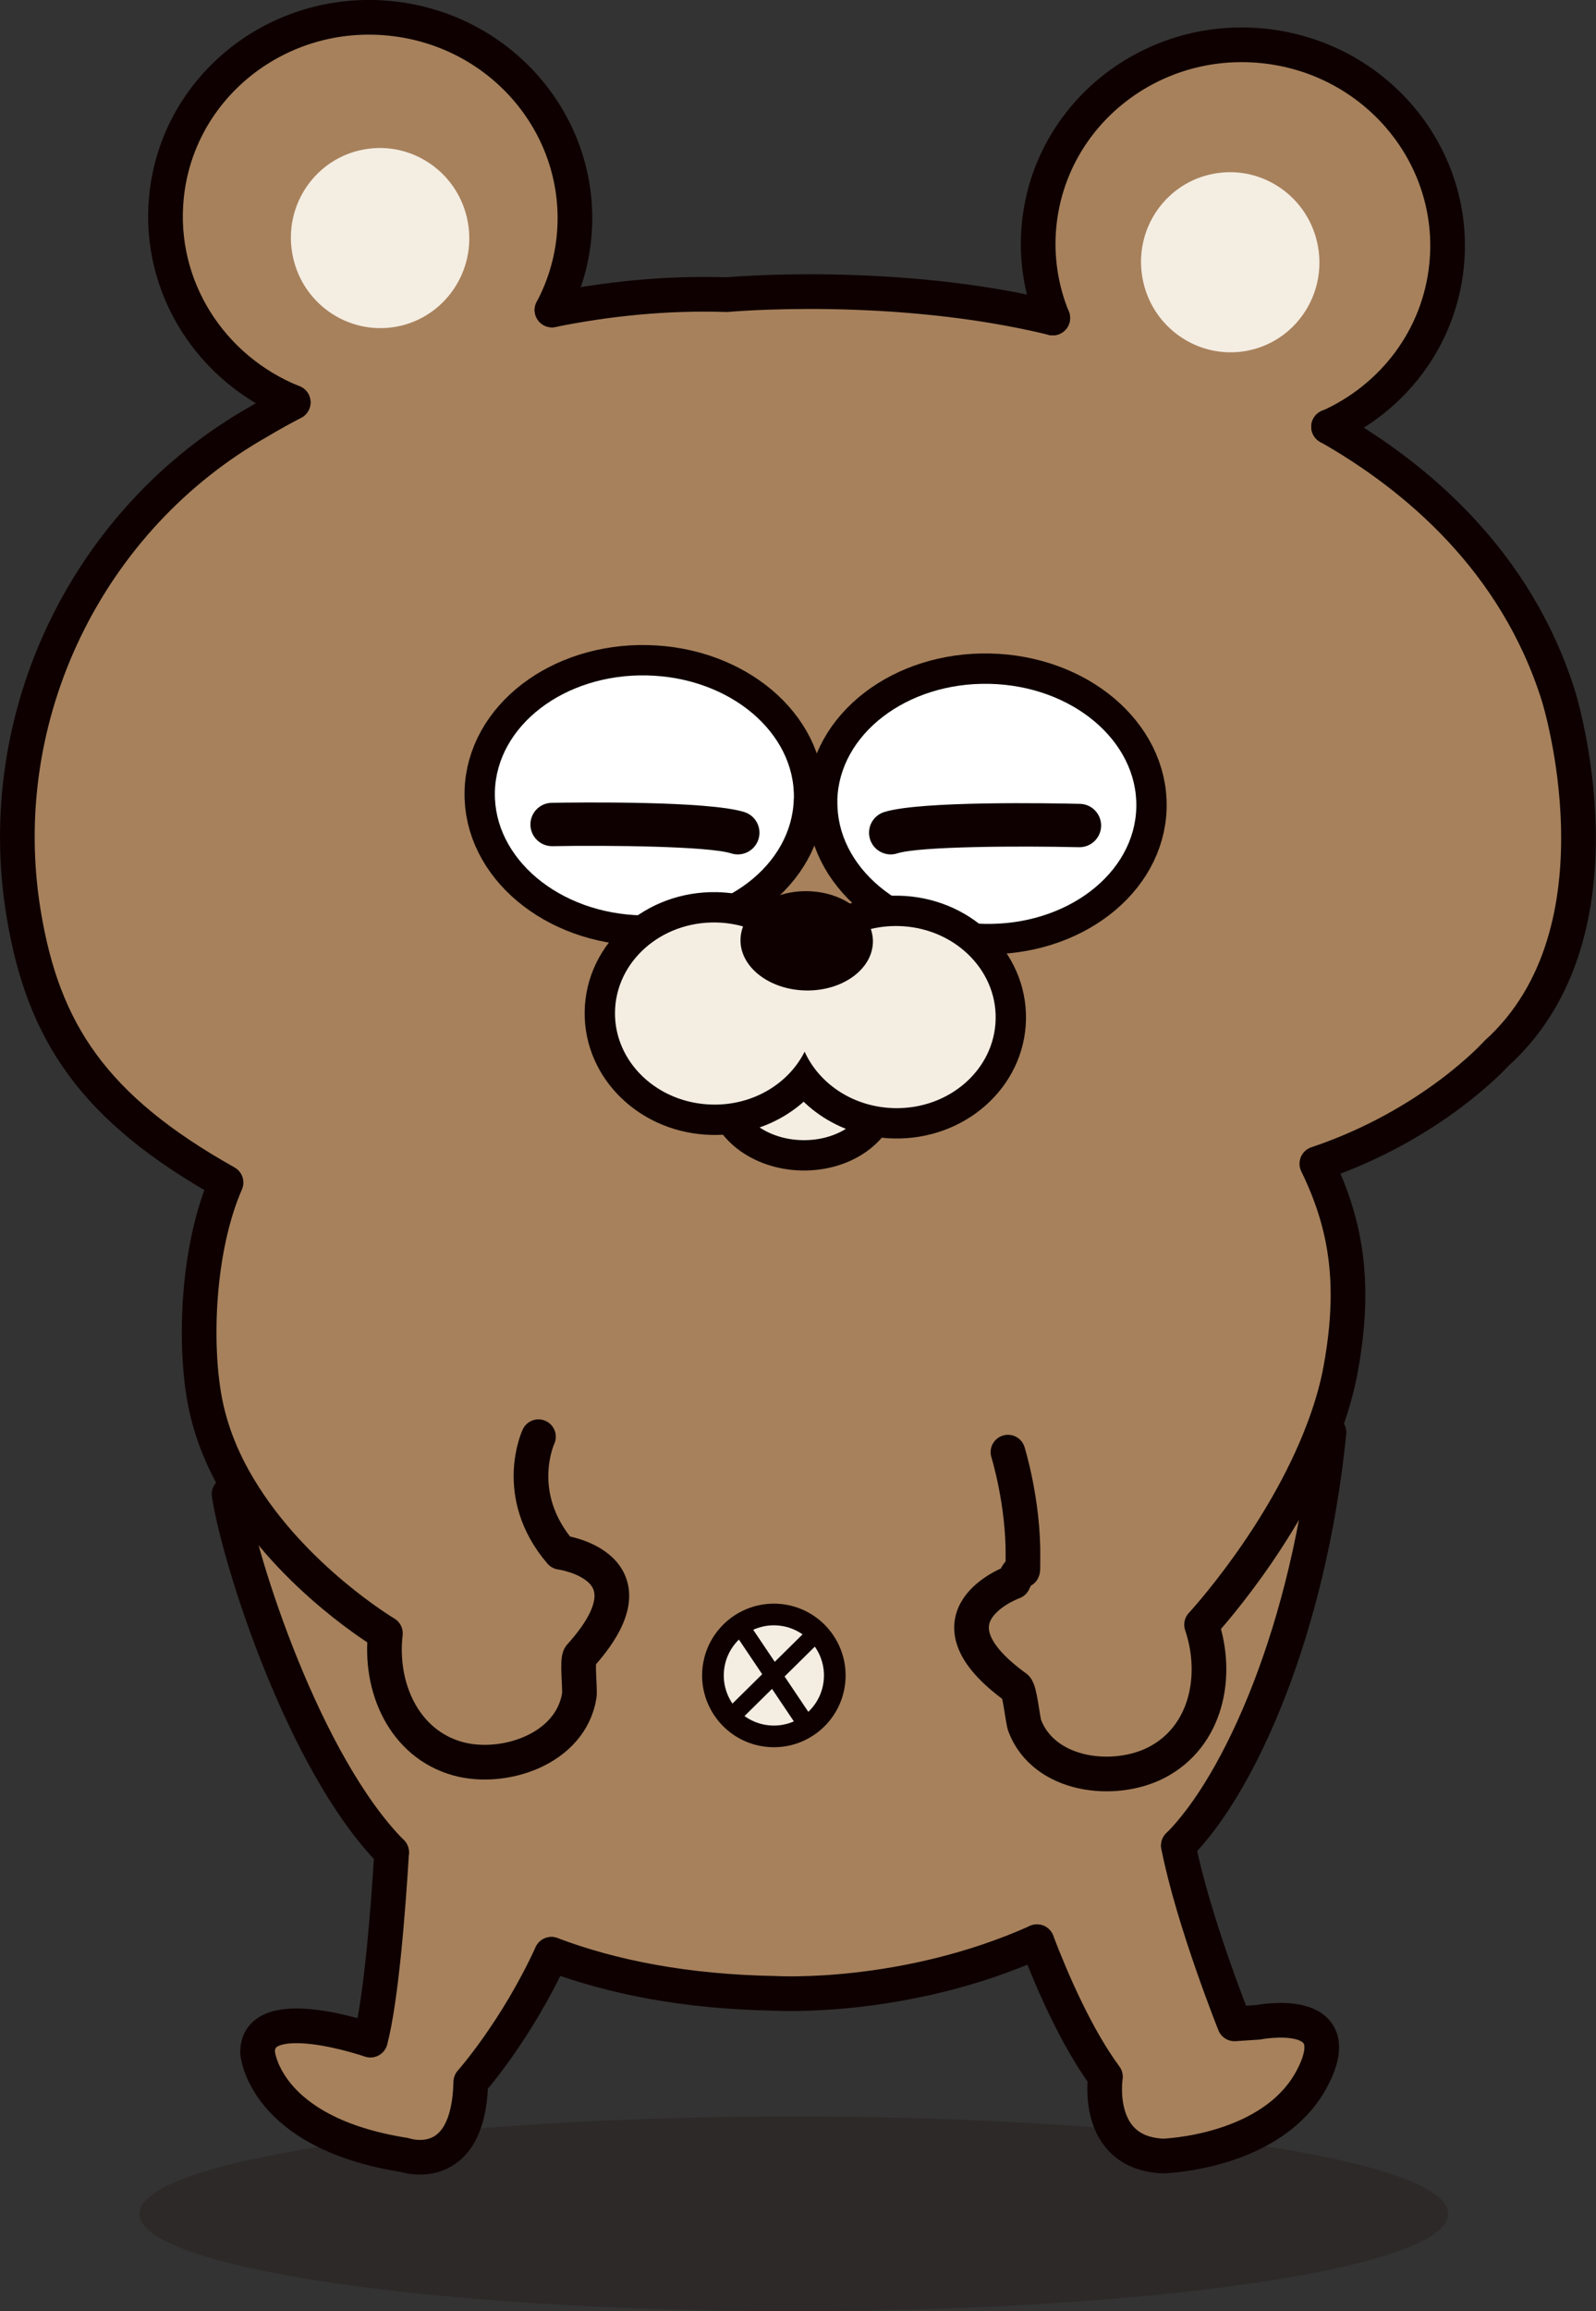 <svg xmlns="http://www.w3.org/2000/svg" id="_&#x30EC;&#x30A4;&#x30E4;&#x30FC;_2" data-name="&#x30EC;&#x30A4;&#x30E4;&#x30FC; 2" viewBox="0 0 184.15 266.52"><rect x="0" y="0" width="184.15" height="266.52" fill="#333333" stroke="none"/><defs><style>      .cls-1 {        stroke-width: 5px;      }      .cls-1, .cls-2, .cls-3, .cls-4 {        fill: none;        stroke: #0e0000;        stroke-linecap: round;        stroke-linejoin: round;      }      .cls-5 {        fill: #eb613b;      }      .cls-5, .cls-6, .cls-7, .cls-8, .cls-9, .cls-10 {        stroke-width: 0px;      }      .cls-6 {        fill: #a7815c;      }      .cls-2 {        stroke-width: 4px;      }      .cls-3 {        stroke-width: 2px;      }      .cls-7 {        fill: #f4ede2;      }      .cls-8 {        fill: #231815;        opacity: .35;      }      .cls-4 {        stroke-width: 7px;      }      .cls-9 {        fill: #0e0000;      }      .cls-10 {        fill: #fff;      }    </style></defs><g id="contents"><g><path class="cls-8" d="M167.1,255.3c0,6.2-33.8,11.22-75.5,11.22s-75.51-5.02-75.51-11.22,33.81-11.23,75.51-11.23,75.5,5.02,75.5,11.23Z"></path><g><g><path class="cls-6" d="M27.59,171.61c-1.83-3.03-3.27-6.43-3.96-10.12-1.23-6.51-.88-17.48,2.45-25.12-15.31-8.59-21.08-17.34-23.34-30.93-3.82-22.98,7.48-45.75,27.17-56.85,0,0,1.39-.86,3.92-2.19-9.46-3.78-15.67-13.3-14.62-23.71C20.48,10.01,32.04.81,45.03,2.12c12.99,1.31,22.47,12.63,21.19,25.31-.3,3-1.19,5.8-2.53,8.32,6.27-1.27,13.09-2,20.17-1.77,0,0,19.23-1.78,37.61,2.69-1.36-3.33-1.95-7.01-1.57-10.81,1.28-12.67,12.83-21.89,25.82-20.58s22.47,12.65,21.19,25.32c-.85,8.44-6.25,15.34-13.61,18.62,10.07,5.71,21.61,15.41,26.52,31.02,0,0,8.54,27.11-7.15,41.25,0,0-7.36,8.25-20.72,12.72,3.55,7.27,4.58,14.37,2.6,24.46-.45,2.13-1.09,4.23-1.87,6.27l.65.24c-2.29,22.66-10.29,40.56-17.37,47.64,1.7,8.67,6.48,20.56,6.48,20.56l2.72-.18s10.77-2.13,6.23,6.47c-4.53,8.6-17.2,8.95-17.2,8.95-8.02-.35-6.64-9.14-6.64-9.14-3.34-4.52-6.16-11.01-7.9-15.57-15.35,6.88-30.25,5.95-30.25,5.95-10.25-.18-18.74-1.85-25.77-4.5-4.09,8.88-9.3,14.73-9.3,14.73-.25,10.99-7.65,8.41-7.65,8.41-16.26-2.56-16.95-11.8-16.95-11.8-.11-5.99,13.02-1.44,13.02-1.44,1.25-4.75,2.05-15.17,2.45-21.66-10.01-10.09-17.52-33.36-18.75-41.3l1.16-.7Z"></path><g><path class="cls-2" d="M116.3,167.46s1.81,5.79,1.73,12.15c-.02,2.96.12.15-1.1,2.82,0,0-11.07,3.96.3,12.17.46.34.76,3.77,1.01,4.42,2.27,5.87,10.36,6.74,15.21,4.23,5.8-3.01,7.18-10.03,5.19-15.89,0,0,9.37-10.09,14.03-22.43.78-2.04,1.42-4.14,1.87-6.27,1.98-10.1.95-17.19-2.6-24.46,13.36-4.48,20.72-12.72,20.72-12.72,15.69-14.14,7.15-41.25,7.15-41.25-4.91-15.61-16.46-25.31-26.52-31.02"></path><path class="cls-2" d="M63.69,35.75c6.27-1.27,13.09-2,20.17-1.77,0,0,19.23-1.78,37.61,2.69"></path><path class="cls-2" d="M62.13,165.68s-3.14,6.69,2.55,13.33c0,0,11.65,1.57,2.25,11.97-.39.43.03,3.84-.09,4.55-1,6.2-8.71,8.73-13.99,7.29-6.29-1.74-9.1-8.31-8.38-14.46,0,0-10.65-6.33-16.88-16.75-1.83-3.03-3.27-6.43-3.96-10.12-1.23-6.51-.88-17.48,2.45-25.12-15.31-8.59-21.08-17.34-23.34-30.93-3.82-22.98,7.48-45.75,27.17-56.85,0,0,1.39-.86,3.92-2.19"></path><path class="cls-2" d="M33.83,46.4c-9.46-3.78-15.67-13.3-14.62-23.71C20.48,10.01,32.04.81,45.03,2.12c12.99,1.31,22.47,12.63,21.19,25.31-.3,3-1.19,5.8-2.53,8.32"></path><path class="cls-2" d="M121.47,36.68c-1.36-3.33-1.95-7.01-1.57-10.81,1.28-12.67,12.83-21.89,25.82-20.58s22.47,12.65,21.19,25.32c-.85,8.44-6.25,15.34-13.61,18.62"></path><path class="cls-2" d="M135.97,212.83c7.09-7.08,15.09-24.98,17.37-47.64"></path><path class="cls-2" d="M63.63,225.37c7.03,2.65,15.52,4.32,25.77,4.5,0,0,14.9.92,30.25-5.95"></path><path class="cls-2" d="M26.43,172.31c1.24,7.94,8.75,31.21,18.75,41.3"></path><path class="cls-2" d="M45.19,213.61c-.39,6.49-1.2,16.91-2.45,21.66,0,0-13.13-4.55-13.02,1.44,0,0,.69,9.24,16.95,11.8,0,0,7.39,2.58,7.65-8.41,0,0,5.22-5.85,9.3-14.73"></path><path class="cls-2" d="M119.65,223.92c1.74,4.55,4.56,11.05,7.9,15.57,0,0-1.38,8.78,6.64,9.14,0,0,12.67-.35,17.2-8.95,4.54-8.6-6.23-6.47-6.23-6.47l-2.72.18s-4.77-11.89-6.48-20.56"></path></g></g><g><g><g><path class="cls-4" d="M91.59,92.1c-.17,7.64-8.02,13.67-17.55,13.46-9.53-.21-17.11-6.58-16.94-14.22.17-7.64,8.03-13.67,17.56-13.45,9.53.21,17.11,6.57,16.94,14.21Z"></path><path class="cls-10" d="M91.59,92.1c-.17,7.64-8.02,13.67-17.55,13.46-9.53-.21-17.11-6.58-16.94-14.22.17-7.64,8.03-13.67,17.56-13.45,9.53.21,17.11,6.57,16.94,14.21Z"></path></g><g><path class="cls-4" d="M96.62,92.32c-.17,7.64,7.41,14.01,16.94,14.22,9.52.21,17.39-5.81,17.55-13.46.17-7.64-7.41-14.01-16.94-14.22-9.53-.21-17.39,5.82-17.56,13.46Z"></path><path class="cls-10" d="M96.62,92.32c-.17,7.64,7.41,14.01,16.94,14.22,9.52.21,17.39-5.81,17.55-13.46.17-7.64-7.41-14.01-16.94-14.22-9.53-.21-17.39,5.82-17.56,13.46Z"></path></g></g><g><g><path class="cls-4" d="M100.3,125.93c-.08,3.17-3.55,5.65-7.77,5.55-4.21-.1-7.57-2.74-7.5-5.91.08-3.16,3.56-5.65,7.77-5.54,4.22.1,7.58,2.75,7.5,5.91Z"></path><path class="cls-7" d="M100.3,125.93c-.08,3.17-3.55,5.65-7.77,5.55-4.21-.1-7.57-2.74-7.5-5.91.08-3.16,3.56-5.65,7.77-5.54,4.22.1,7.58,2.75,7.5,5.91Z"></path></g><path class="cls-5" d="M97.5,121.4c-.06,3.17-2.24,5.68-4.86,5.63-2.62-.05-4.7-2.65-4.64-5.82.06-3.16,2.24-5.68,4.86-5.63,2.62.05,4.71,2.66,4.64,5.82Z"></path><g><g><path class="cls-4" d="M103.63,106.79c-4.71-.09-8.79,2.43-10.63,6.1-1.7-3.74-5.68-6.42-10.38-6.51-6.33-.12-11.55,4.48-11.66,10.29-.11,5.81,4.92,10.59,11.26,10.71,4.7.09,8.78-2.43,10.62-6.1,1.7,3.75,5.68,6.42,10.39,6.51,6.32.12,11.54-4.47,11.65-10.28.12-5.8-4.93-10.6-11.25-10.72Z"></path><path class="cls-7" d="M103.63,106.79c-4.71-.09-8.79,2.43-10.63,6.1-1.7-3.74-5.68-6.42-10.38-6.51-6.33-.12-11.55,4.48-11.66,10.29-.11,5.81,4.92,10.59,11.26,10.71,4.7.09,8.78-2.43,10.62-6.1,1.7,3.75,5.68,6.42,10.39,6.51,6.32.12,11.54-4.47,11.65-10.28.12-5.8-4.93-10.6-11.25-10.72Z"></path></g><path class="cls-9" d="M100.72,108.64c-.07,3.16-3.54,5.66-7.75,5.58-4.22-.08-7.59-2.71-7.53-5.87.06-3.17,3.53-5.66,7.74-5.58,4.22.08,7.59,2.7,7.54,5.87Z"></path></g></g></g><path class="cls-7" d="M152.07,28.41c1.02,5.65-2.68,11.05-8.28,12.06-5.59,1-10.96-2.76-11.97-8.41-1.02-5.64,2.69-11.04,8.29-12.04,5.59-1.01,10.95,2.75,11.96,8.39Z"></path><path class="cls-7" d="M53.98,25.62c1.02,5.65-2.69,11.05-8.28,12.06-5.6,1-10.96-2.75-11.97-8.41-1.02-5.64,2.69-11.04,8.29-12.04,5.59-1.01,10.95,2.75,11.96,8.39Z"></path><g><g><path class="cls-1" d="M95.04,193.79c-.32,3.18-3.16,5.49-6.33,5.17s-5.49-3.16-5.17-6.33,3.16-5.49,6.33-5.17,5.49,3.16,5.17,6.33Z"></path><path class="cls-7" d="M95.04,193.79c-.32,3.18-3.16,5.49-6.33,5.17s-5.49-3.16-5.17-6.33,3.16-5.49,6.33-5.17,5.49,3.16,5.17,6.33Z"></path></g><line class="cls-3" x1="85.12" y1="197.26" x2="93.35" y2="189.14"></line><line class="cls-3" x1="92.46" y1="198" x2="86.01" y2="188.4"></line></g><path class="cls-9" d="M102.77,98.53c-1.06,0-2.04-.68-2.38-1.74-.42-1.31.3-2.72,1.62-3.14,4.11-1.32,19.55-1.02,22.6-.95,1.38.03,2.47,1.18,2.44,2.56-.03,1.36-1.15,2.44-2.5,2.44-.02,0-.04,0-.06,0-6.74-.16-18.4-.11-20.96.71-.25.08-.51.12-.76.12Z"></path><path class="cls-9" d="M85.12,98.53c-.25,0-.51-.04-.76-.12-2.57-.82-14.01-.95-20.62-.83-.01,0-.03,0-.04,0-1.36,0-2.47-1.09-2.5-2.46-.02-1.38,1.08-2.52,2.46-2.54,2.99-.05,18.13-.24,22.23,1.07,1.32.42,2.04,1.83,1.62,3.14-.34,1.06-1.32,1.74-2.38,1.74Z"></path></g></g></g></svg>